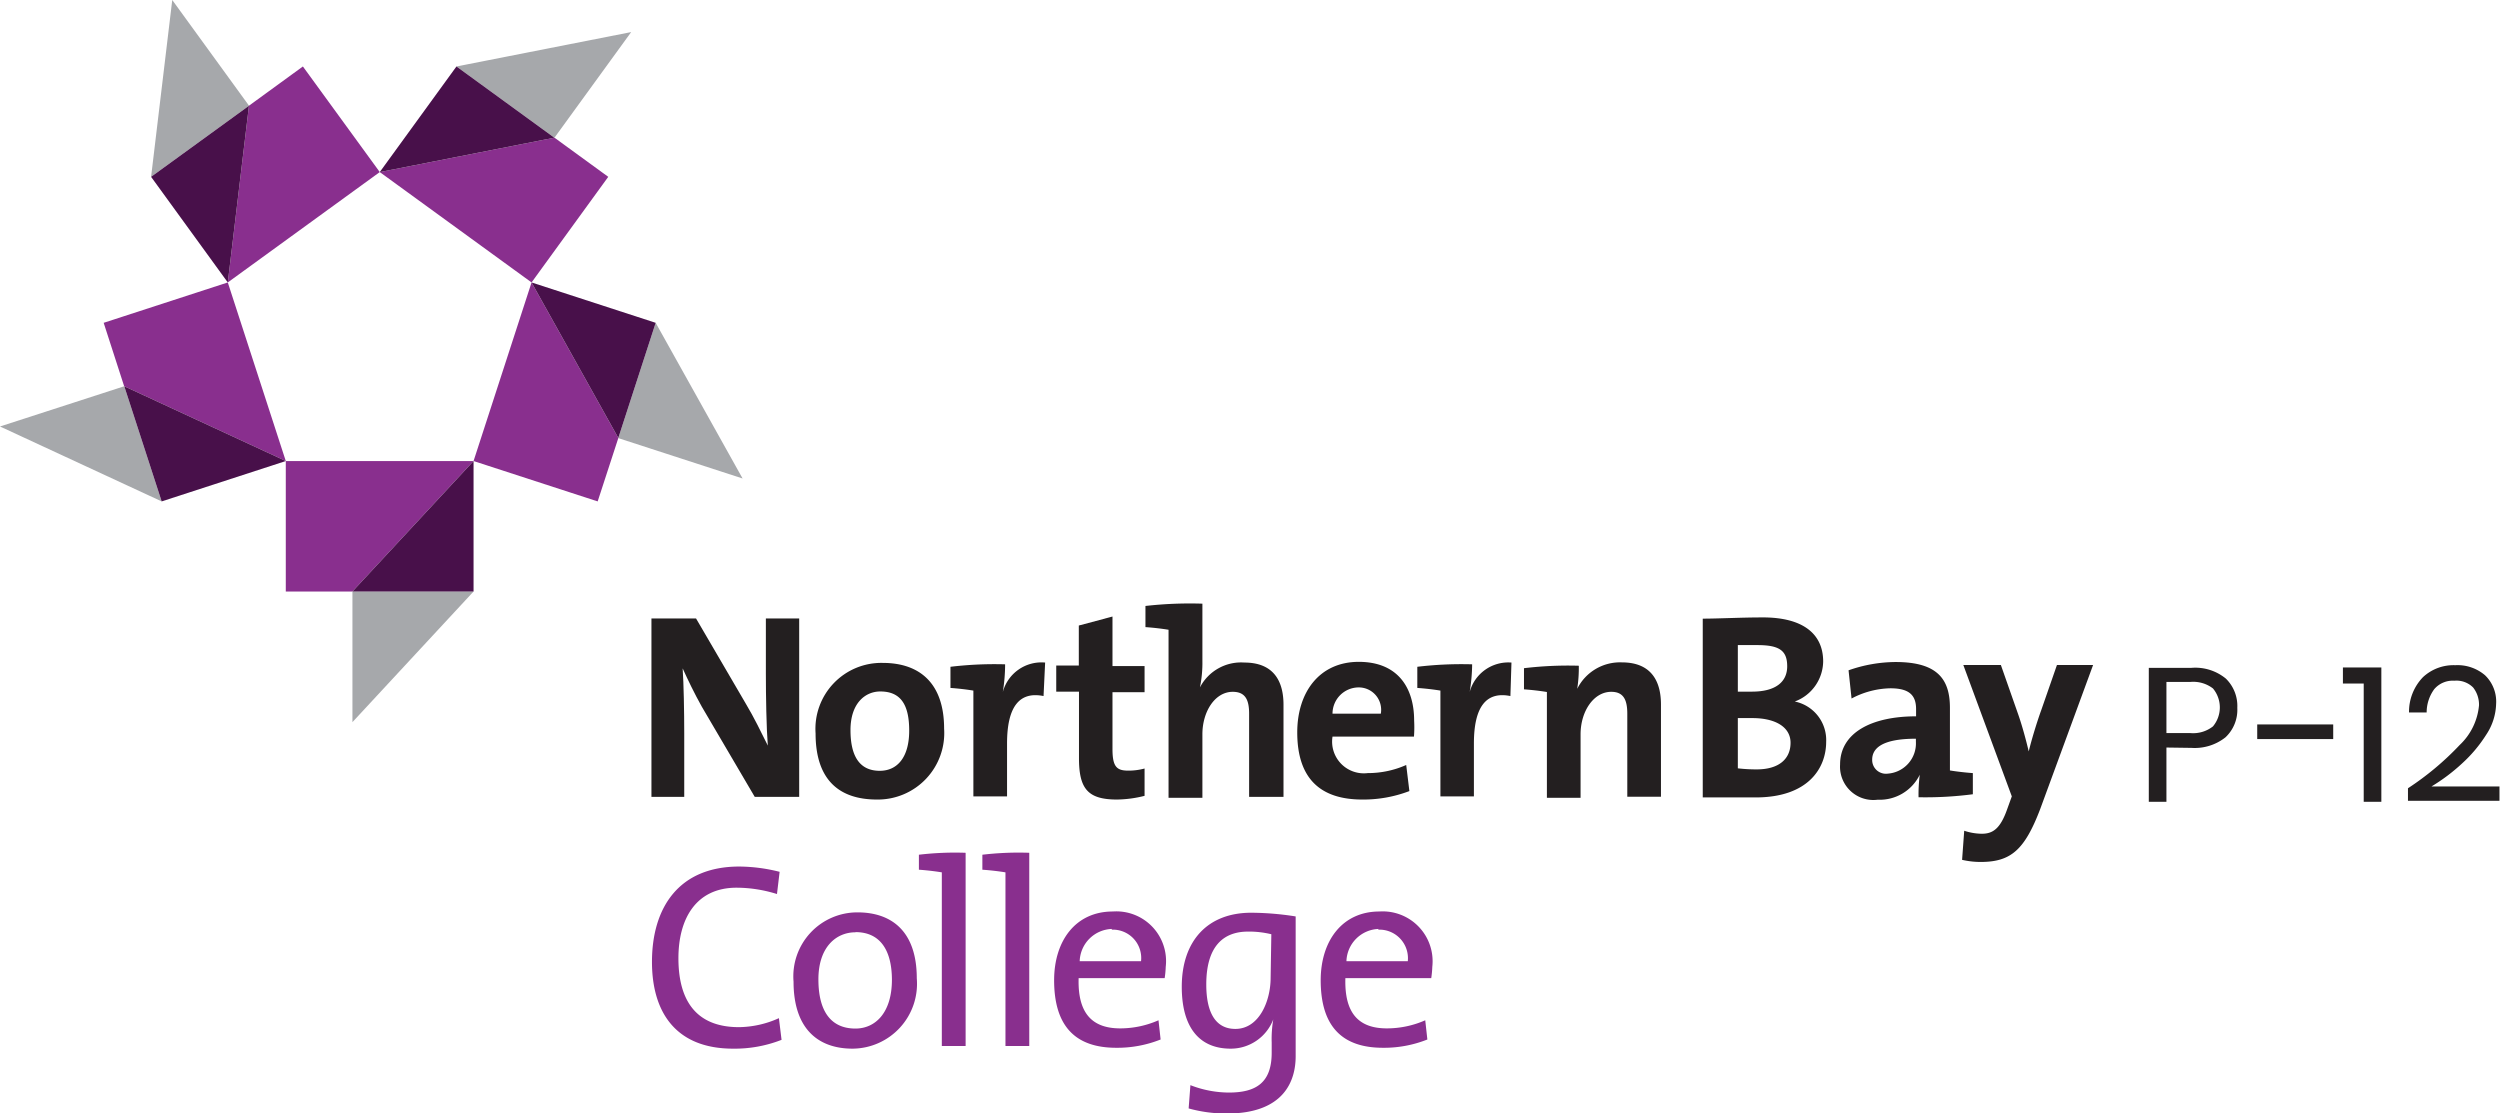 <svg xmlns="http://www.w3.org/2000/svg" width="141.8" height="63.15" viewBox="0 0 141.8 63.15"><polygon points="16.21 26.15 16.21 33.55 19.99 33.55 19.99 33.55 26.86 26.15 16.21 26.15" fill="#892f8e"/><polygon points="19.99 33.56 19.99 40.96 26.86 33.55 19.99 33.55 19.99 33.56" fill="#a6a8ab"/><polygon points="19.99 33.55 26.86 33.55 26.86 26.15 19.99 33.55" fill="#48104a"/><polygon points="12.92 16.02 5.88 18.31 7.04 21.9 7.05 21.91 16.21 26.15 12.92 16.02" fill="#892f8e"/><polygon points="7.04 21.91 0 24.19 9.17 28.44 7.05 21.91 7.04 21.91" fill="#a6a8ab"/><polygon points="7.05 21.91 9.17 28.44 16.21 26.15 7.05 21.91" fill="#48104a"/><polygon points="21.54 9.76 17.18 3.77 14.13 5.99 14.12 6 12.92 16.02 21.54 9.76" fill="#892f8e"/><polygon points="14.12 5.99 9.77 0 8.57 10.03 14.12 6 14.12 5.99" fill="#a6a8ab"/><polygon points="14.12 6 8.57 10.03 12.92 16.02 14.12 6" fill="#48104a"/><polygon points="30.15 16.02 34.5 10.03 31.45 7.81 31.44 7.81 21.54 9.76 30.15 16.02" fill="#892f8e"/><polygon points="31.45 7.81 35.8 1.82 25.89 3.77 31.44 7.81 31.45 7.81" fill="#a6a8ab"/><polygon points="31.44 7.81 25.89 3.77 21.54 9.76 31.44 7.81" fill="#48104a"/><polygon points="26.86 26.15 33.9 28.44 35.07 24.85 35.07 24.84 30.15 16.02 26.86 26.15" fill="#892f8e"/><polygon points="35.07 24.85 42.12 27.14 37.19 18.31 35.07 24.84 35.07 24.85" fill="#a6a8ab"/><polygon points="35.07 24.84 37.19 18.31 30.15 16.02 35.07 24.84" fill="#48104a"/><path d="M55.23,54.72l-3-5.11c-.43-.77-.79-1.52-1.09-2.18.06.87.09,2.46.09,3.68v3.61H49.37V44.6H51.9l2.82,4.83c.47.78.87,1.62,1.25,2.38-.08-1-.11-2.82-.11-4.06V44.6h1.89V54.72Z" transform="translate(-12.42 -9.52)" fill="#231f20"/><path d="M62.16,54.87c-2.12,0-3.48-1.09-3.48-3.75a3.74,3.74,0,0,1,3.81-4c2.11,0,3.48,1.17,3.48,3.73A3.77,3.77,0,0,1,62.16,54.87Zm.19-6.13c-.85,0-1.69.66-1.69,2.19s.55,2.31,1.66,2.31c1,0,1.67-.77,1.67-2.28S63.48,48.74,62.35,48.74Z" transform="translate(-12.42 -9.52)" fill="#231f20"/><path d="M69.3,48.77h0A2.27,2.27,0,0,1,71.7,47.1L71.61,49c-1.38-.28-2.07.62-2.07,2.69v3H67.63v-6c-.36-.06-.87-.12-1.3-.15v-1.2a21.07,21.07,0,0,1,3.1-.14A9.94,9.94,0,0,1,69.3,48.77Z" transform="translate(-12.42 -9.52)" fill="#231f20"/><path d="M75.78,54.87c-1.65,0-2.16-.6-2.16-2.34V48.75H72.33V47.27h1.28V45l1.91-.51v2.81h1.82v1.48H75.52V52c0,1,.23,1.23.89,1.23a3.48,3.48,0,0,0,.93-.12v1.55A6.66,6.66,0,0,1,75.78,54.87Z" transform="translate(-12.42 -9.52)" fill="#231f20"/><path d="M77.39,45.09v-1.2a22.35,22.35,0,0,1,3.23-.13V47a6.9,6.9,0,0,1-.14,1.51l0,0A2.63,2.63,0,0,1,83,47.1c1.68,0,2.22,1.08,2.22,2.39v5.23H83.27V50c0-.78-.21-1.24-.93-1.24-1,0-1.72,1.11-1.72,2.41v3.6H78.7V45.24C78.34,45.18,77.83,45.12,77.39,45.09Z" transform="translate(-12.42 -9.52)" fill="#231f20"/><path d="M92.62,51.3H88a1.8,1.8,0,0,0,2,2.07,5.36,5.36,0,0,0,2.18-.46l.18,1.48a7.32,7.32,0,0,1-2.67.48c-2.37,0-3.69-1.18-3.69-3.81,0-2.28,1.26-4,3.49-4s3.14,1.49,3.14,3.33A6.94,6.94,0,0,1,92.62,51.3Zm-3.14-2.79A1.49,1.49,0,0,0,88,50h2.74A1.27,1.27,0,0,0,89.48,48.51Z" transform="translate(-12.42 -9.52)" fill="#231f20"/><path d="M95.78,48.77h0a2.27,2.27,0,0,1,2.37-1.67L98.09,49c-1.38-.28-2.07.62-2.07,2.69v3h-1.9v-6c-.36-.06-.87-.12-1.31-.15v-1.2a21.2,21.2,0,0,1,3.11-.14A10.08,10.08,0,0,1,95.78,48.77Z" transform="translate(-12.42 -9.52)" fill="#231f20"/><path d="M101.88,48.59h0a2.71,2.71,0,0,1,2.53-1.5c1.68,0,2.22,1.08,2.22,2.39v5.23h-1.91V50c0-.78-.21-1.24-.91-1.24-1,0-1.74,1.11-1.74,2.41v3.6h-1.91v-6c-.36-.06-.86-.12-1.3-.15v-1.2a21.14,21.14,0,0,1,3.11-.14A7.81,7.81,0,0,1,101.88,48.59Z" transform="translate(-12.42 -9.52)" fill="#231f20"/><path d="M112,54.75c-.62,0-1.68,0-3,0V44.61c.86,0,2.18-.07,3.42-.07,2.19,0,3.41.88,3.41,2.5a2.46,2.46,0,0,1-1.61,2.27v0A2.23,2.23,0,0,1,116,51.6C116,53.07,115,54.75,112,54.75Zm.13-8.64c-.4,0-.79,0-1.14,0v2.64c.24,0,.48,0,.8,0,1.33,0,2-.54,2-1.44S113.33,46.11,112.1,46.11Zm-.28,4.14c-.15,0-.65,0-.86,0V53.1a9,9,0,0,0,1.07.06c1.27,0,1.92-.6,1.92-1.51S113.09,50.25,111.82,50.25Z" transform="translate(-12.42 -9.52)" fill="#231f20"/><path d="M121.24,54.74a8.75,8.75,0,0,1,.07-1.28h0a2.53,2.53,0,0,1-2.39,1.42,1.89,1.89,0,0,1-2.13-2c0-1.79,1.77-2.73,4.31-2.73v-.41c0-.78-.38-1.18-1.46-1.18a4.88,4.88,0,0,0-2.2.58l-.17-1.6a8.14,8.14,0,0,1,2.67-.47c2.4,0,3.08,1,3.08,2.6v3.55c.36.06.87.12,1.3.15v1.2A20.85,20.85,0,0,1,121.24,54.74Zm-.15-3.32c-2,0-2.48.59-2.48,1.19a.78.78,0,0,0,.89.79,1.72,1.72,0,0,0,1.59-1.8Z" transform="translate(-12.42 -9.52)" fill="#231f20"/><path d="M128.14,55.41c-.89,2.33-1.67,3-3.38,3a4.63,4.63,0,0,1-1.05-.12l.12-1.65a3.26,3.26,0,0,0,1,.17c.63,0,1.05-.29,1.44-1.4l.26-.72-2.75-7.45h2.13l1,2.85c.22.64.42,1.38.58,2.05h0c.16-.67.47-1.68.72-2.37l.88-2.53h2.05Z" transform="translate(-12.42 -9.52)" fill="#231f20"/><path d="M54,69c-3.25,0-4.6-2.07-4.6-4.92,0-3.09,1.53-5.41,4.95-5.41a9.58,9.58,0,0,1,2.29.3l-.15,1.26a7.7,7.7,0,0,0-2.29-.36c-2.31,0-3.3,1.77-3.3,4,0,2.49,1.08,3.91,3.43,3.91a5.64,5.64,0,0,0,2.27-.51l.15,1.23A7.29,7.29,0,0,1,54,69Z" transform="translate(-12.42 -9.52)" fill="#892f8e"/><path d="M60.78,69c-2,0-3.35-1.17-3.35-3.8a3.63,3.63,0,0,1,3.63-3.93c1.91,0,3.36,1.05,3.36,3.74A3.68,3.68,0,0,1,60.78,69Zm.16-6.6c-1.08,0-2.1.82-2.1,2.67s.74,2.79,2.1,2.79c1.11,0,2.07-.87,2.07-2.78C63,63.38,62.32,62.39,60.94,62.39Z" transform="translate(-12.42 -9.52)" fill="#892f8e"/><path d="M67.19,68.85H65.84V59c-.36-.06-.87-.12-1.3-.15V58a17.39,17.39,0,0,1,2.65-.11Z" transform="translate(-12.42 -9.52)" fill="#892f8e"/><path d="M70.8,68.85H69.45V59c-.36-.06-.87-.12-1.31-.15V58a17.53,17.53,0,0,1,2.66-.11Z" transform="translate(-12.42 -9.52)" fill="#892f8e"/><path d="M78.48,65H73.6c-.06,2,.77,2.85,2.36,2.85a5.39,5.39,0,0,0,2.17-.46l.12,1.09a6.62,6.62,0,0,1-2.52.47c-2.29,0-3.52-1.2-3.52-3.83,0-2.23,1.21-3.9,3.33-3.9a2.82,2.82,0,0,1,3,3.14A5.33,5.33,0,0,1,78.48,65Zm-3-2.79a1.89,1.89,0,0,0-1.82,1.83h3.48A1.61,1.61,0,0,0,75.48,62.25Z" transform="translate(-12.42 -9.52)" fill="#892f8e"/><path d="M82,72.68a8,8,0,0,1-2.16-.29l.1-1.32a6.08,6.08,0,0,0,2.18.42c1.56,0,2.43-.57,2.43-2.26v-.59a6.58,6.58,0,0,1,.09-1.3h0A2.58,2.58,0,0,1,82.22,69c-1.77,0-2.77-1.2-2.77-3.51,0-2.61,1.47-4.2,3.94-4.2a16.57,16.57,0,0,1,2.52.21v7.93C85.91,70.83,85.25,72.68,82,72.68Zm2.53-10.17a5.35,5.35,0,0,0-1.32-.15c-1.42,0-2.37.85-2.37,3,0,1.6.53,2.52,1.65,2.52,1.35,0,2-1.58,2-2.9Z" transform="translate(-12.42 -9.52)" fill="#892f8e"/><path d="M93.6,65H88.73c-.06,2,.76,2.85,2.35,2.85a5.4,5.4,0,0,0,2.18-.46l.12,1.09a6.62,6.62,0,0,1-2.52.47c-2.3,0-3.53-1.2-3.53-3.83,0-2.23,1.22-3.9,3.33-3.9a2.83,2.83,0,0,1,3,3.14A5.58,5.58,0,0,1,93.6,65Zm-3-2.79a1.89,1.89,0,0,0-1.81,1.83h3.48A1.62,1.62,0,0,0,90.6,62.25Z" transform="translate(-12.42 -9.52)" fill="#892f8e"/><path d="M135.3,51.92V55h-1v-7.6h2.42a2.73,2.73,0,0,1,1.95.61,2.17,2.17,0,0,1,.65,1.66,2.14,2.14,0,0,1-.67,1.67,2.81,2.81,0,0,1-1.93.6Zm2.64-1.2a1.68,1.68,0,0,0,0-2.15,1.83,1.83,0,0,0-1.29-.37H135.3v2.9h1.35A1.82,1.82,0,0,0,137.94,50.72Z" transform="translate(-12.42 -9.52)" fill="#231f20"/><path d="M144.76,50.61v.83h-4.31v-.83Z" transform="translate(-12.42 -9.52)" fill="#231f20"/><path d="M145.31,48.29v-.91h2.18V55h-1V48.29Z" transform="translate(-12.42 -9.52)" fill="#231f20"/><path d="M151.93,51.78a3.53,3.53,0,0,0,1.1-2.26,1.58,1.58,0,0,0-.33-1,1.33,1.33,0,0,0-1.07-.39,1.38,1.38,0,0,0-1.14.48,2.23,2.23,0,0,0-.43,1.32h-1a2.82,2.82,0,0,1,.79-2,2.54,2.54,0,0,1,1.83-.68,2.4,2.4,0,0,1,1.69.57,2.07,2.07,0,0,1,.63,1.62,3.31,3.31,0,0,1-.56,1.75,7.92,7.92,0,0,1-1.39,1.65,10.57,10.57,0,0,1-1.72,1.29h3.86v.81H149v-.71A16.26,16.26,0,0,0,151.93,51.78Z" transform="translate(-12.42 -9.52)" fill="#231f20"/></svg>